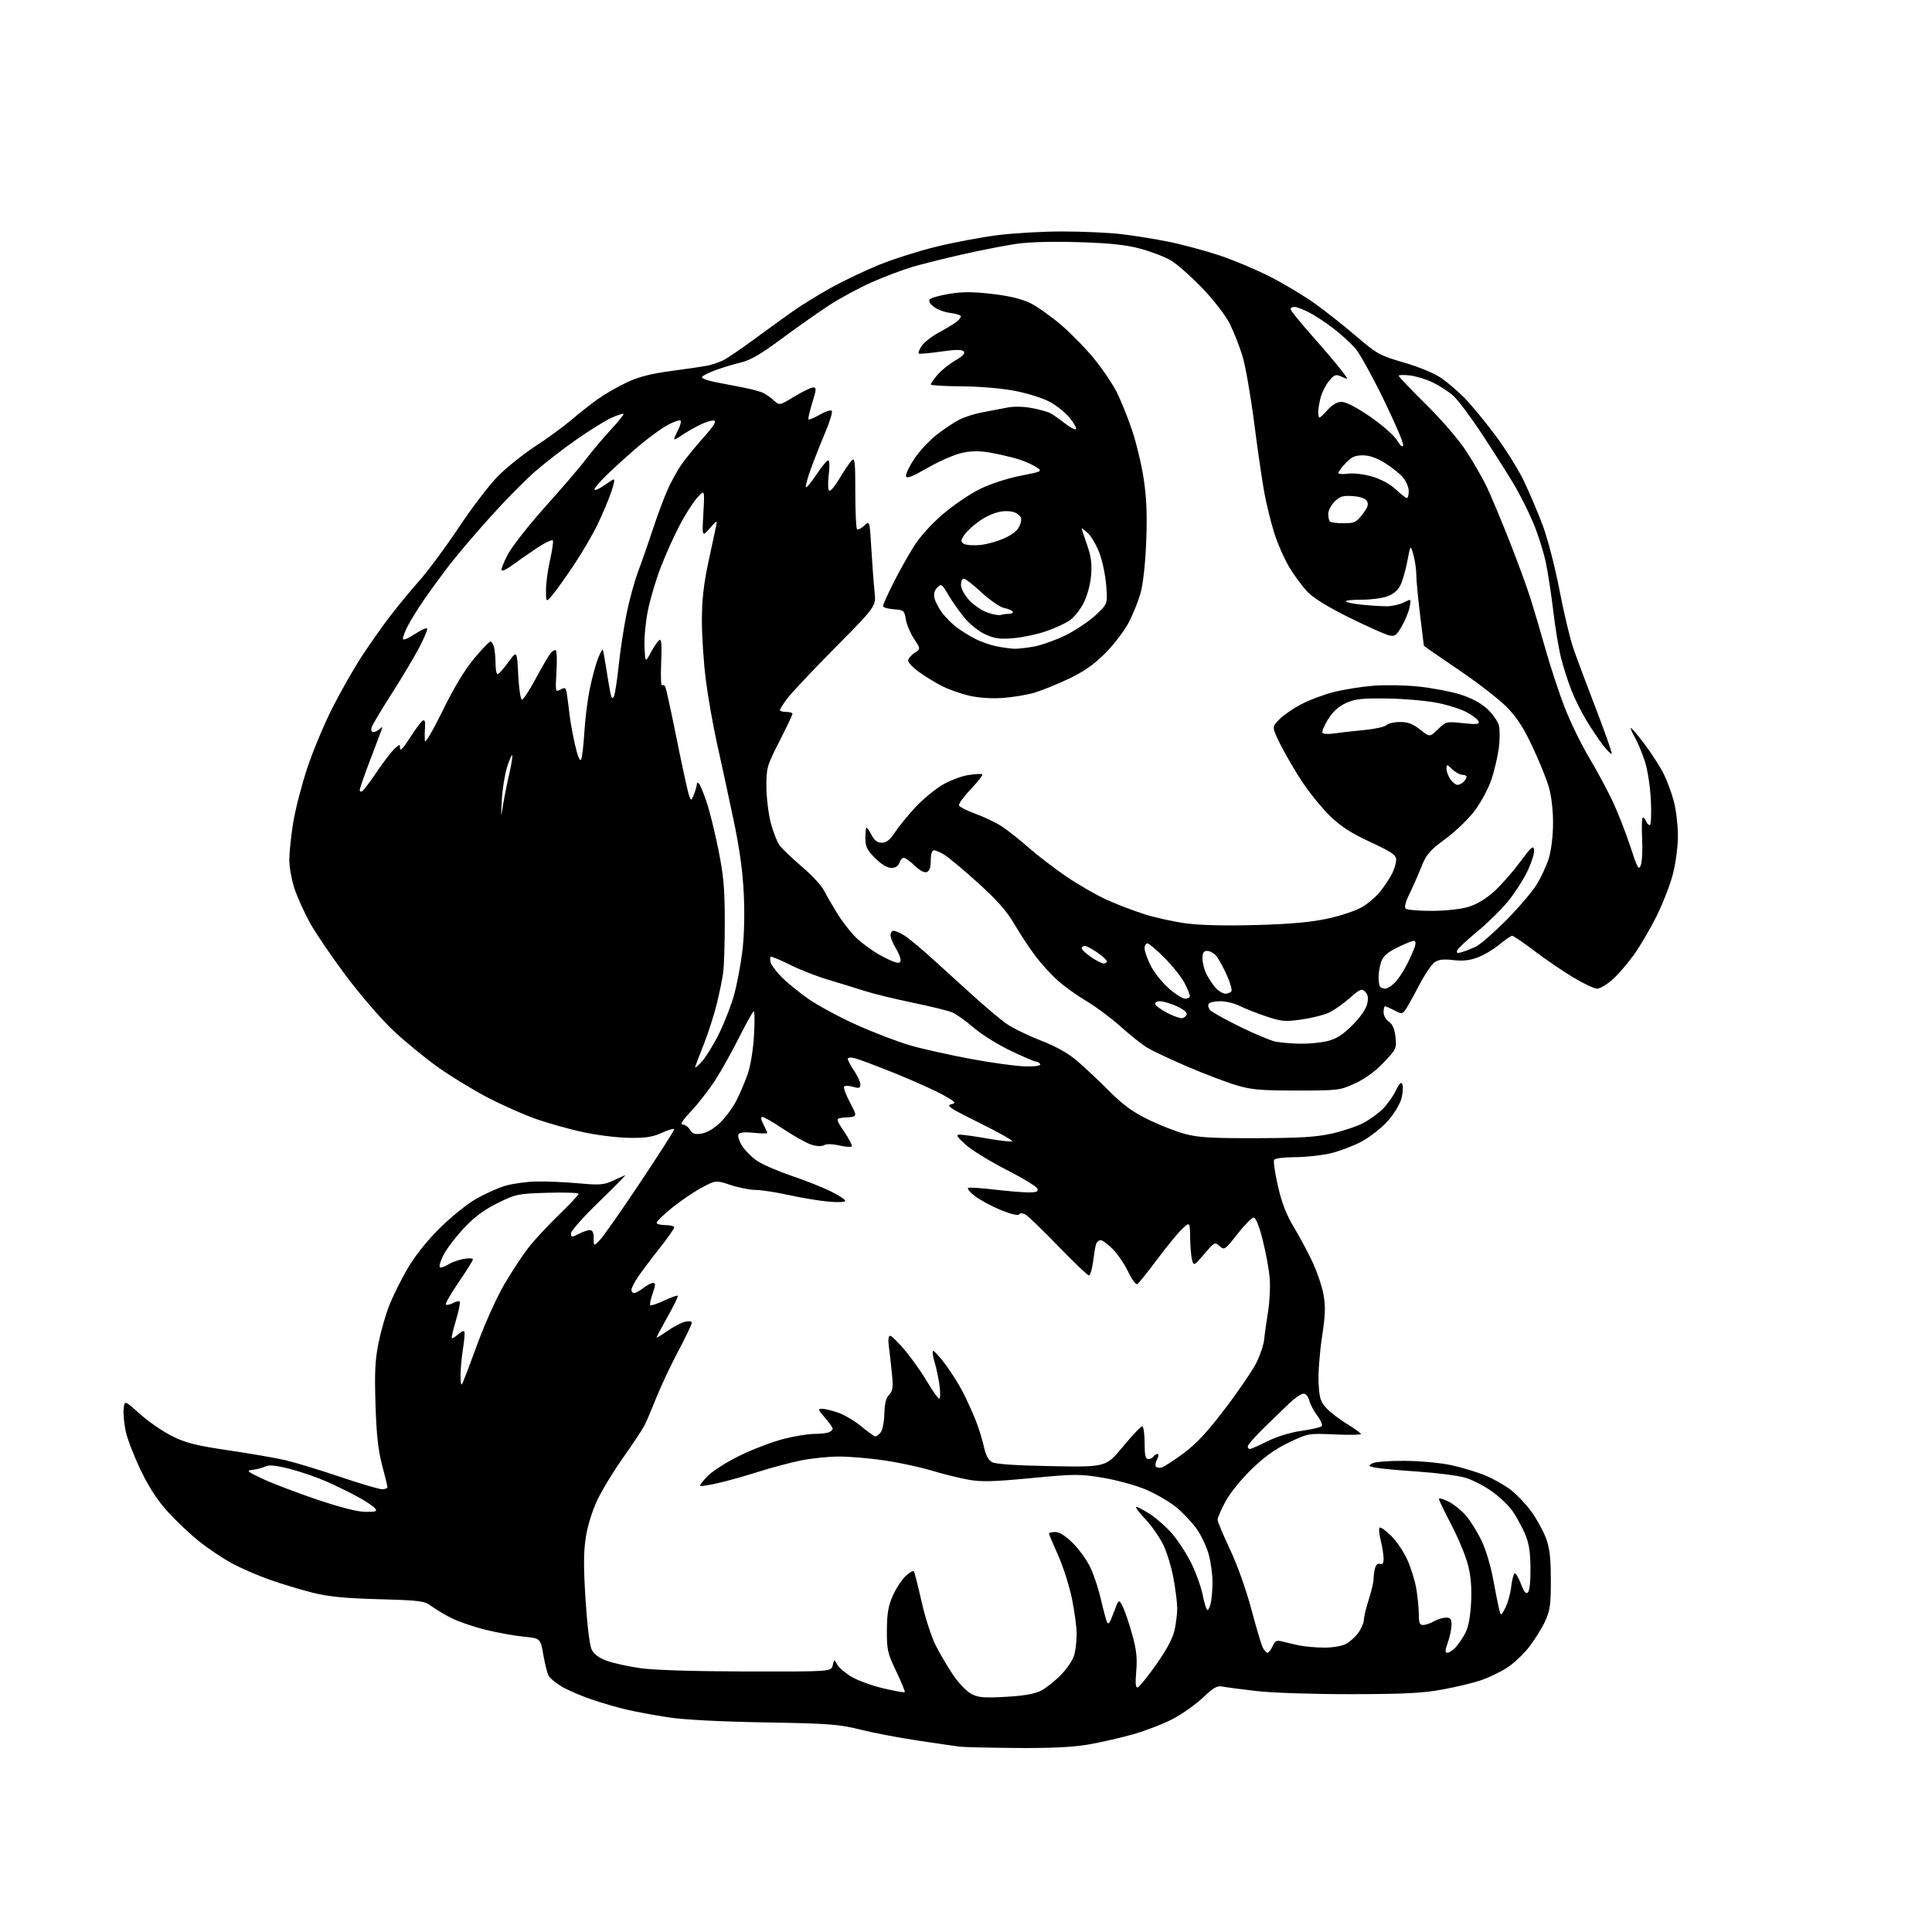 <?xml version="1.0" encoding="UTF-8" standalone="no"?>
<!-- Filename: 11790d9ec60cfad016203177244b0b9b0a6db037a98ce66304a6bf7cfc830528.svg -->
<!-- Created with https://svgstud.io -->
<svg
  version="1.1"
  xmlns="http://www.w3.org/2000/svg"
  xmlns:xlink="http://www.w3.org/1999/xlink"
  xmlns:svg="http://www.w3.org/2000/svg"
  xmlns:rdf="http://www.w3.org/1999/02/22-rdf-syntax-ns#"
  xmlns:cc="http://creativecommons.org/ns#"
  xmlns:dc="http://purl.org/dc/elements/1.1/"
  viewBox="0 0 768 768"
  width="768"
  height="768"
  role="img"
  aria-labelledby="titleID descID"
>
  <title id="titleID">A smiling puppy</title>
  <desc id="descID">AI-generated SVG illustration: A smiling puppy, created on https://svgstud.io</desc>

  <rect width="100%" height="100%" fill="white" />


  <path stroke="none" fill="black" fill-rule="evenodd" d="M404.12,694.85C393.33,694.77 383.15,694.53 381.50,694.32C379.85,694.12 372.43,693.04 365.02,691.93C357.61,690.83 347.26,688.85 342.02,687.55C333.45,685.41 329.65,685.12 304.00,684.68C285.77,684.36 271.90,683.63 265.50,682.64C260.00,681.80 252.57,680.42 249.00,679.58C245.43,678.75 239.17,676.93 235.11,675.54C231.04,674.16 225.76,671.88 223.37,670.48C220.99,669.08 218.61,667.13 218.08,666.15C217.55,665.16 216.61,661.41 215.98,657.81C214.84,651.26 214.84,651.26 208.17,650.60C204.50,650.24 197.68,649.01 193.00,647.85C188.32,646.70 182.25,644.63 179.50,643.24C176.75,641.85 173.15,639.70 171.50,638.47C168.72,636.38 167.19,636.18 150.50,635.71C136.81,635.32 130.50,634.69 124.14,633.09C119.53,631.93 111.88,629.61 107.14,627.93C102.39,626.26 95.58,623.29 92.00,621.33C88.42,619.37 82.70,615.54 79.29,612.83C75.87,610.11 70.31,604.87 66.93,601.19C62.64,596.51 59.35,591.49 55.97,584.50C53.32,579.00 50.62,572.02 49.98,569.00C49.34,565.98 48.97,561.95 49.16,560.05C49.50,556.60 49.50,556.60 55.69,562.13C59.09,565.18 64.88,569.14 68.55,570.95C74.01,573.64 78.09,574.66 90.87,576.54C99.48,577.81 109.65,579.57 113.48,580.46C117.30,581.35 127.04,584.31 135.11,587.04C143.18,589.77 150.73,592.00 151.89,592.00C153.05,592.00 154.00,591.62 154.00,591.16C154.00,590.70 153.05,586.76 151.89,582.41C150.34,576.58 149.65,570.28 149.27,558.42C148.86,545.67 149.10,540.60 150.45,533.92C151.38,529.29 153.30,522.58 154.70,519.00C156.11,515.42 159.34,508.90 161.88,504.50C164.77,499.50 169.49,493.51 174.50,488.50C178.90,484.10 185.43,478.80 189.00,476.72C192.58,474.64 197.91,472.23 200.86,471.36C203.82,470.50 209.44,469.73 213.36,469.66C217.29,469.59 224.78,469.91 230.00,470.39C238.25,471.14 240.03,471.01 243.50,469.43C245.70,468.43 247.95,467.41 248.50,467.17C249.05,466.94 244.43,471.64 238.23,477.62C232.03,483.60 226.97,489.30 226.98,490.28C227.00,491.92 227.22,491.94 229.95,490.53C231.57,489.69 233.60,489.00 234.45,489.00C235.53,489.00 236.00,489.98 236.00,492.23C236.00,495.45 236.00,495.45 238.43,492.98C239.77,491.61 246.97,481.34 254.43,470.15C261.89,458.96 268.00,449.41 268.00,448.94C268.00,448.46 265.86,449.05 263.25,450.25C259.47,451.98 256.77,452.40 250.00,452.31C245.32,452.25 237.03,451.21 231.56,450.00C226.09,448.80 217.76,446.46 213.06,444.81C208.35,443.16 199.78,439.36 194.00,436.37C188.22,433.37 179.26,427.90 174.07,424.21C168.88,420.52 160.83,413.90 156.17,409.50C151.51,405.10 143.07,395.31 137.42,387.75C131.76,380.19 125.34,370.74 123.15,366.75C120.96,362.76 118.23,356.70 117.08,353.28C115.94,349.86 115.00,344.69 115.00,341.78C115.01,338.88 115.70,332.23 116.55,327.00C117.40,321.77 119.92,311.99 122.16,305.27C124.39,298.54 128.90,287.77 132.17,281.33C135.44,274.90 140.61,265.80 143.67,261.11C146.72,256.42 151.82,249.19 154.99,245.04C158.17,240.89 163.56,234.35 166.98,230.50C170.39,226.65 177.37,217.20 182.49,209.50C187.60,201.80 194.57,192.69 197.97,189.26C201.38,185.82 208.07,180.47 212.83,177.37C217.60,174.26 223.97,169.61 227.00,167.02C230.03,164.44 234.79,160.69 237.59,158.69C240.38,156.69 245.61,153.67 249.20,151.99C253.91,149.79 258.76,148.54 266.62,147.50C272.60,146.71 279.07,145.76 281.00,145.39C282.93,145.02 285.85,144.04 287.50,143.21C289.15,142.38 294.55,138.73 299.50,135.08C304.45,131.44 311.43,126.39 315.00,123.86C318.57,121.33 325.55,117.03 330.50,114.29C335.45,111.56 344.00,107.49 349.50,105.25C355.00,103.02 365.12,99.80 372.00,98.11C378.88,96.41 389.81,94.35 396.30,93.51C402.79,92.68 414.49,92.00 422.30,92.01C430.11,92.01 440.55,92.48 445.50,93.04C450.45,93.61 459.00,94.98 464.50,96.09C470.00,97.20 479.15,99.66 484.84,101.56C490.53,103.45 499.68,107.32 505.18,110.14C510.67,112.96 518.60,117.73 522.79,120.74C526.98,123.74 534.34,129.57 539.15,133.69C547.42,140.75 548.47,141.33 558.06,144.11C564.01,145.84 570.15,148.38 572.86,150.24C575.41,151.99 579.61,155.57 582.18,158.21C584.76,160.84 590.17,167.39 594.21,172.75C598.25,178.11 603.40,186.32 605.67,191.00C607.93,195.68 611.37,203.78 613.31,209.00C615.26,214.23 618.22,225.72 619.92,234.58C621.62,243.43 624.08,253.78 625.38,257.58C626.69,261.39 630.77,272.31 634.45,281.85C638.12,291.40 640.93,299.40 640.69,299.65C640.44,299.89 638.91,298.38 637.29,296.30C635.67,294.21 632.70,289.80 630.69,286.50C628.68,283.20 625.95,277.72 624.62,274.31C623.29,270.91 621.44,265.10 620.51,261.40C619.58,257.70 618.21,249.44 617.47,243.06C616.72,236.68 615.39,227.96 614.51,223.70C613.63,219.43 611.37,212.29 609.49,207.84C607.62,203.39 604.18,196.55 601.86,192.63C599.53,188.71 593.89,179.81 589.32,172.86C584.75,165.90 579.50,158.89 577.65,157.27C575.81,155.65 572.17,153.29 569.56,152.03C566.95,150.77 562.83,149.51 560.41,149.24C557.98,148.96 556.00,149.03 556.00,149.38C556.00,149.74 560.89,154.86 566.87,160.76C573.21,167.02 579.90,174.81 582.91,179.44C585.75,183.80 589.41,190.16 591.03,193.57C592.66,196.98 596.63,206.46 599.86,214.64C603.09,222.81 606.87,233.10 608.27,237.50C609.67,241.90 612.42,251.19 614.38,258.13C616.34,265.08 619.76,275.45 621.97,281.17C624.18,286.89 628.52,295.83 631.63,301.04C634.73,306.24 638.97,314.10 641.04,318.50C643.11,322.90 646.27,330.97 648.06,336.44C650.92,345.20 651.42,346.10 652.24,343.94C652.76,342.60 652.99,337.79 652.77,333.25C652.54,328.71 652.68,325.00 653.07,325.00C653.46,325.00 654.05,325.68 654.36,326.50C654.68,327.33 655.34,328.00 655.83,328.00C656.32,328.00 656.51,323.65 656.25,318.25C655.97,312.51 654.97,306.03 653.81,302.50C652.73,299.20 650.97,294.98 649.89,293.12C648.80,291.27 648.08,289.59 648.28,289.39C648.47,289.19 650.92,292.06 653.71,295.77C656.50,299.47 659.92,304.78 661.32,307.57C662.71,310.36 664.56,315.38 665.43,318.72C666.29,322.06 667.00,328.14 667.00,332.23C667.00,336.35 666.13,343.10 665.04,347.33C663.97,351.54 661.05,359.08 658.56,364.09C656.08,369.09 652.05,375.98 649.61,379.39C647.18,382.81 643.34,387.27 641.09,389.30C638.84,391.34 636.04,393.00 634.87,393.00C633.71,393.00 629.32,390.92 625.13,388.38C620.93,385.84 614.02,381.11 609.78,377.88C605.53,374.65 601.63,372.00 601.12,372.00C600.61,372.00 598.35,373.54 596.10,375.41C593.86,377.29 589.99,379.60 587.50,380.55C584.24,381.80 581.53,382.10 577.70,381.65C573.78,381.19 571.84,381.42 570.23,382.55C569.04,383.38 566.23,387.59 563.99,391.90C561.75,396.21 559.34,400.52 558.64,401.48C557.44,403.12 557.14,403.13 554.23,401.62C552.51,400.73 550.85,400.00 550.55,400.00C550.25,400.00 550.00,401.07 550.00,402.38C550.00,403.69 550.94,405.38 552.10,406.15C553.55,407.11 554.35,408.97 554.72,412.20C555.23,416.71 555.08,417.04 550.09,422.31C546.77,425.82 542.74,428.77 538.72,430.63C532.64,433.43 532.11,433.50 515.50,433.50C500.96,433.50 497.45,433.19 491.29,431.34C487.32,430.15 478.54,426.80 471.79,423.90C465.03,421.00 457.86,417.61 455.87,416.37C453.87,415.14 449.14,411.36 445.37,407.99C441.59,404.61 435.57,400.13 432.00,398.03C428.43,395.92 423.35,392.31 420.73,390.00C418.10,387.68 414.03,383.25 411.68,380.15C409.33,377.04 405.53,371.29 403.23,367.37C400.15,362.11 396.36,357.81 388.78,350.97C383.12,345.87 377.15,340.87 375.50,339.85C373.85,338.84 371.94,338.01 371.25,338.00C370.46,338.00 370.00,339.47 370.00,342.03C370.00,344.77 369.50,346.26 368.43,346.66C367.46,347.04 365.64,346.07 363.64,344.13C361.86,342.41 359.89,341.00 359.27,341.00C358.65,341.00 357.85,341.90 357.50,343.00C357.08,344.31 355.99,345.00 354.31,345.00C352.69,345.00 350.36,343.60 347.88,341.12C344.63,337.86 344.00,336.57 344.00,333.12C344.00,330.85 344.21,329.00 344.47,329.00C344.74,329.00 345.65,330.35 346.50,332.00C347.59,334.11 348.79,335.00 350.54,335.00C352.34,335.00 353.77,333.87 355.76,330.87C357.27,328.59 360.83,324.20 363.67,321.12C366.52,318.03 371.29,314.02 374.28,312.21C377.28,310.40 382.03,308.56 384.85,308.11C387.66,307.67 390.20,307.53 390.48,307.81C390.76,308.09 388.71,310.73 385.92,313.68C383.13,316.63 381.01,319.54 381.22,320.15C381.42,320.76 384.39,322.27 387.82,323.51C391.24,324.75 395.95,327.01 398.27,328.53C400.60,330.06 405.43,333.88 409.00,337.02C412.57,340.16 419.32,345.33 423.98,348.50C428.64,351.67 435.77,355.77 439.82,357.62C443.88,359.46 450.70,362.08 454.98,363.43C459.27,364.79 466.75,366.42 471.61,367.07C477.22,367.82 487.42,368.05 499.48,367.71C513.08,367.32 521.15,366.59 527.79,365.15C532.91,364.04 539.05,361.99 541.45,360.58C543.85,359.18 547.14,356.33 548.77,354.26C550.40,352.19 552.46,349.06 553.36,347.30C554.26,345.54 555.00,343.06 555.00,341.80C555.00,339.86 553.39,338.75 544.70,334.71C536.91,331.09 532.98,328.53 528.55,324.21C525.33,321.07 520.34,314.90 517.46,310.50C514.57,306.10 510.72,299.47 508.90,295.77C505.59,289.04 505.59,289.04 508.40,286.10C509.95,284.48 513.84,281.76 517.05,280.06C520.25,278.35 526.16,276.12 530.19,275.10C534.21,274.08 541.33,272.95 546.00,272.58C550.67,272.21 558.80,272.37 564.06,272.93C569.31,273.49 576.65,274.88 580.37,276.03C584.73,277.38 588.52,279.38 591.07,281.68C593.23,283.64 595.37,286.63 595.81,288.33C596.25,290.04 596.24,294.15 595.79,297.47C595.34,300.78 594.05,306.31 592.91,309.75C591.77,313.19 588.86,318.69 586.43,321.98C583.96,325.35 578.81,330.34 574.66,333.41C568.23,338.17 566.99,339.61 564.98,344.68C563.71,347.88 561.58,352.69 560.26,355.37C558.76,358.40 558.20,360.60 558.78,361.18C559.30,361.70 563.94,362.10 569.11,362.09C574.56,362.07 580.66,361.41 583.65,360.52C586.94,359.54 590.63,357.34 593.83,354.47C596.59,351.99 601.24,346.72 604.17,342.76C608.66,336.69 609.55,335.92 609.82,337.82C610.00,339.06 608.82,342.88 607.19,346.29C605.56,349.71 602.04,355.17 599.36,358.43C596.69,361.69 591.16,367.10 587.08,370.45C582.99,373.80 579.45,377.14 579.21,377.88C578.88,378.86 579.39,379.02 581.13,378.49C582.43,378.10 584.89,377.14 586.59,376.35C588.29,375.57 593.64,370.94 598.50,366.06C603.35,361.18 608.84,354.79 610.70,351.85C612.55,348.91 614.82,344.02 615.72,341.00C616.68,337.78 617.36,331.98 617.36,327.00C617.36,321.87 616.68,316.20 615.64,312.70C614.69,309.51 611.76,302.31 609.12,296.70C605.56,289.12 602.92,285.07 598.83,280.94C595.81,277.89 587.19,271.23 579.67,266.15C572.15,261.07 566.00,256.80 566.00,256.67C566.00,256.53 565.33,251.04 564.51,244.46C563.69,237.88 563.01,230.70 563.00,228.50C562.99,226.30 562.47,222.70 561.84,220.50C560.69,216.50 560.69,216.50 559.43,223.14C558.74,226.79 557.46,231.14 556.60,232.80C555.59,234.77 553.71,236.29 551.27,237.13C549.20,237.84 544.69,238.41 541.25,238.39C537.81,238.37 535.00,238.66 535.00,239.03C535.00,239.41 537.77,240.00 541.15,240.36C544.53,240.71 549.05,241.00 551.20,241.00C553.34,241.00 556.42,240.32 558.03,239.49C560.96,237.97 560.96,237.97 560.36,241.24C560.03,243.03 558.65,246.45 557.29,248.84C555.12,252.64 554.49,253.10 552.16,252.57C550.70,252.25 543.65,249.09 536.50,245.56C528.11,241.43 522.19,237.80 519.81,235.33C517.78,233.22 514.51,228.80 512.53,225.50C510.55,222.20 507.87,216.12 506.57,212.00C505.27,207.88 503.49,200.68 502.62,196.00C501.75,191.32 499.91,178.72 498.54,168.00C497.16,157.28 495.07,145.35 493.90,141.50C492.72,137.65 490.44,131.88 488.83,128.67C487.12,125.29 482.51,119.32 477.84,114.45C473.41,109.84 467.81,104.91 465.40,103.49C462.98,102.08 457.52,99.99 453.25,98.85C447.49,97.31 441.22,96.65 428.82,96.26C418.42,95.94 409.11,96.19 404.05,96.93C399.60,97.58 390.00,99.46 382.73,101.09C375.45,102.73 366.39,105.00 362.59,106.13C358.79,107.26 351.61,109.97 346.64,112.16C341.66,114.35 333.97,118.50 329.55,121.39C325.12,124.28 316.58,130.30 310.56,134.76C302.54,140.72 298.28,143.21 294.56,144.08C291.78,144.73 287.14,146.14 284.25,147.21C281.36,148.27 279.00,149.53 279.00,150.00C279.00,150.47 281.48,151.34 284.50,151.93C287.52,152.52 292.59,153.50 295.75,154.11C298.91,154.72 302.40,155.68 303.50,156.24C304.60,156.79 306.48,158.14 307.68,159.24C309.87,161.22 309.87,161.22 315.81,157.61C319.09,155.63 322.44,154.00 323.28,154.00C324.59,154.00 324.53,154.83 322.88,160.15C321.82,163.53 321.16,166.49 321.39,166.73C321.63,166.97 323.64,166.12 325.85,164.85C328.06,163.57 330.21,162.87 330.63,163.29C331.04,163.71 329.91,167.53 328.10,171.78C326.30,176.02 323.71,182.58 322.34,186.35C320.98,190.11 320.09,193.42 320.36,193.69C320.63,193.96 322.53,191.67 324.57,188.59C326.61,185.52 328.70,183.00 329.21,183.00C329.76,183.00 329.86,185.26 329.47,188.42C329.09,191.41 329.10,194.35 329.48,194.97C329.89,195.63 331.60,193.71 333.65,190.30C335.56,187.11 337.77,183.84 338.56,183.04C339.81,181.76 340.00,183.38 340.00,195.62C340.00,203.35 340.30,209.97 340.68,210.34C341.05,210.71 342.33,210.10 343.53,208.97C345.71,206.92 345.71,206.92 346.38,218.21C346.75,224.42 347.32,232.09 347.65,235.25C348.26,241.01 348.26,241.01 332.18,257.26C323.34,266.19 314.74,275.30 313.08,277.50C311.42,279.70 310.04,281.84 310.03,282.25C310.01,282.66 311.12,283.00 312.50,283.00C313.88,283.00 315.01,283.34 315.02,283.75C315.02,284.16 312.69,289.09 309.83,294.70C304.86,304.44 304.63,305.24 304.66,312.70C304.68,316.99 305.45,323.43 306.37,327.00C307.29,330.57 308.87,334.62 309.87,336.00C310.88,337.38 314.87,341.20 318.75,344.50C322.63,347.80 326.59,352.07 327.56,354.00C328.52,355.93 331.06,360.28 333.19,363.67C335.33,367.06 338.80,371.40 340.91,373.30C343.02,375.21 346.72,377.90 349.13,379.28C351.53,380.66 354.51,382.09 355.75,382.46C357.40,382.96 358.00,382.72 358.00,381.59C358.00,380.74 357.10,378.57 356.00,376.77C354.91,374.97 354.01,372.71 354.00,371.75C354.00,370.79 354.56,370.00 355.25,370.00C355.94,370.01 357.85,370.85 359.50,371.87C361.15,372.90 366.10,377.01 370.50,381.00C374.90,384.99 382.32,391.72 387.00,395.96C391.68,400.19 397.45,405.06 399.84,406.78C402.23,408.51 408.36,411.53 413.47,413.51C419.73,415.94 424.49,418.59 428.12,421.68C431.08,424.20 436.80,429.57 440.83,433.62C446.34,439.15 450.19,441.98 456.33,444.99C460.82,447.19 467.43,449.78 471.00,450.74C476.31,452.18 481.53,452.49 499.50,452.44C516.86,452.40 523.19,452.01 529.50,450.59C533.90,449.60 539.60,447.67 542.16,446.29C544.72,444.91 548.20,442.36 549.89,440.62C551.57,438.88 553.83,435.66 554.90,433.48C556.39,430.44 557.00,429.89 557.49,431.15C557.84,432.05 557.65,434.60 557.05,436.80C556.45,439.05 554.02,442.98 551.55,445.73C549.12,448.44 544.47,452.07 541.22,453.80C537.97,455.53 532.43,457.63 528.91,458.46C525.38,459.29 519.04,459.98 514.81,459.99C510.58,459.99 506.83,460.46 506.48,461.03C506.13,461.59 506.81,466.28 507.99,471.45C509.50,478.07 511.32,482.82 514.17,487.55C516.40,491.23 519.74,497.46 521.60,501.38C523.46,505.29 525.48,511.19 526.08,514.49C526.98,519.32 526.86,522.64 525.48,531.76C524.54,537.96 523.95,546.17 524.17,549.99C524.51,556.00 524.95,557.34 527.45,559.95C529.04,561.60 532.73,564.41 535.67,566.19C538.60,567.97 541.00,569.70 541.00,570.05C541.00,570.39 536.29,570.46 530.54,570.21C520.16,569.74 520.02,569.77 512.43,573.37C506.97,575.97 502.69,579.03 497.49,584.07C493.29,588.15 488.89,593.61 487.10,596.96C485.40,600.16 484.00,603.37 484.00,604.10C484.00,604.83 486.23,610.16 488.97,615.96C491.88,622.15 495.39,632.00 497.46,639.81C499.40,647.13 501.46,653.99 502.03,655.06C502.60,656.13 503.43,657.00 503.87,657.00C504.32,657.00 505.21,655.83 505.86,654.40C506.87,652.19 507.46,651.91 509.78,652.53C511.27,652.93 514.30,653.63 516.50,654.09C518.70,654.54 523.11,654.93 526.30,654.96C529.56,654.98 533.36,654.35 534.97,653.52C536.55,652.70 538.81,650.68 539.98,649.02C541.16,647.37 542.15,645.00 542.19,643.76C542.22,642.52 543.10,638.91 544.13,635.75C545.16,632.58 546.01,628.98 546.01,627.75C546.02,626.51 546.29,624.52 546.61,623.32C546.97,621.98 547.74,621.35 548.60,621.68C549.58,622.05 550.00,621.42 550.00,619.55C550.00,618.08 549.49,614.87 548.87,612.40C548.25,609.94 548.03,607.63 548.39,607.28C548.75,606.92 550.79,608.34 552.94,610.44C555.08,612.53 558.02,616.89 559.47,620.11C560.92,623.34 562.53,628.57 563.04,631.74C563.56,634.91 563.99,639.41 563.99,641.75C564.00,645.14 564.35,645.99 565.75,645.96C566.71,645.95 568.62,645.29 570.00,644.50C571.38,643.71 573.51,643.05 574.75,643.04C576.57,643.01 577.00,643.55 577.00,645.87C577.00,647.46 576.34,650.61 575.54,652.87C574.39,656.14 574.36,657.00 575.37,657.00C576.07,657.00 577.58,655.99 578.71,654.75C579.84,653.51 581.58,650.92 582.57,649.00C583.73,646.73 584.51,642.51 584.78,637.00C585.08,631.09 584.69,626.52 583.53,622.00C582.60,618.42 579.63,611.27 576.92,606.11C574.22,600.94 572.00,596.32 572.00,595.84C572.00,595.35 573.76,595.86 575.90,596.95C578.05,598.05 581.22,600.64 582.95,602.72C584.68,604.80 587.40,609.21 588.99,612.52C590.58,615.83 592.61,622.58 593.51,627.52C594.41,632.46 595.47,637.85 595.88,639.50C596.63,642.50 596.63,642.50 598.37,639.20C599.32,637.38 600.37,633.65 600.70,630.92C601.02,628.18 601.63,625.73 602.06,625.46C602.48,625.20 603.61,627.04 604.57,629.54C605.83,632.85 606.61,633.79 607.40,632.99C608.05,632.34 608.46,628.31 608.39,623.16C608.31,616.53 607.75,613.23 606.09,609.46C604.89,606.73 602.72,602.77 601.26,600.67C599.80,598.56 596.14,595.06 593.12,592.90C590.10,590.74 585.35,588.28 582.56,587.44C579.78,586.60 571.20,585.49 563.50,584.97C555.80,584.45 548.19,583.74 546.58,583.39C543.90,582.82 543.82,582.68 545.58,581.69C546.66,581.09 552.32,580.66 558.50,580.71C564.55,580.76 572.82,581.53 576.88,582.42C580.95,583.30 586.91,585.10 590.14,586.40C593.36,587.70 597.98,590.28 600.41,592.13C602.83,593.99 606.54,597.87 608.66,600.77C610.77,603.67 613.39,608.39 614.48,611.27C616.02,615.35 616.46,619.02 616.48,628.00C616.50,637.89 616.18,640.19 614.22,644.45C612.96,647.17 610.11,651.76 607.89,654.65C605.66,657.53 601.70,661.27 599.09,662.94C596.48,664.62 591.83,666.85 588.77,667.91C585.71,668.96 578.77,670.63 573.35,671.62C565.50,673.06 558.12,673.43 537.00,673.46C521.87,673.47 505.78,672.94 499.50,672.22C493.45,671.52 487.34,670.72 485.92,670.43C483.83,670.01 482.34,670.86 478.19,674.82C475.35,677.52 469.99,681.33 466.27,683.28C462.55,685.23 455.45,687.98 450.50,689.39C445.55,690.80 437.50,692.64 432.62,693.47C426.44,694.54 417.78,694.95 404.12,694.85zM399.87,674.51C407.12,674.10 411.32,673.36 413.87,672.04C415.86,671.01 419.42,668.19 421.76,665.78C424.11,663.37 426.47,659.85 427.01,657.96C427.56,656.06 427.99,652.26 427.99,649.51C427.98,646.75 427.12,640.38 426.08,635.34C425.04,630.30 422.57,622.59 420.60,618.21C418.62,613.83 417.00,609.97 417.00,609.62C417.00,609.28 418.14,609.00 419.53,609.00C421.19,609.00 423.60,610.55 426.61,613.55C429.11,616.06 432.25,620.49 433.58,623.39C434.91,626.30 436.72,631.79 437.59,635.59C438.46,639.39 439.52,643.39 439.93,644.48C440.55,646.11 441.05,645.49 442.71,641.03C444.74,635.60 444.74,635.60 446.26,638.55C447.09,640.17 448.78,645.10 450.01,649.50C451.75,655.73 452.12,659.01 451.68,664.32C451.25,669.37 451.42,671.03 452.30,670.74C452.96,670.52 456.28,666.40 459.69,661.57C463.88,655.63 466.22,651.20 466.94,647.85C467.52,645.13 467.98,641.24 467.97,639.20C467.95,637.17 467.31,632.03 466.55,627.79C465.80,623.54 464.05,617.59 462.66,614.57C461.27,611.54 458.02,606.80 455.43,604.03C452.84,601.26 451.15,599.00 451.67,599.00C452.18,599.00 454.62,600.27 457.07,601.83C459.52,603.38 463.44,606.82 465.77,609.47C468.10,612.12 471.56,617.40 473.46,621.20C475.37,625.00 477.45,630.79 478.09,634.06C478.73,637.33 479.60,640.00 480.01,640.00C480.41,640.00 481.03,638.59 481.38,636.88C481.72,635.16 481.99,631.44 481.99,628.62C481.98,625.81 481.32,621.04 480.52,618.04C479.72,615.04 477.59,610.47 475.79,607.89C473.98,605.32 470.30,601.40 467.62,599.19C464.94,596.98 459.44,593.78 455.41,592.09C451.38,590.40 443.68,588.29 438.29,587.41C429.17,585.90 427.23,585.92 409.90,587.57C394.79,589.01 390.11,589.13 384.90,588.19C381.38,587.56 374.81,585.93 370.31,584.57C365.80,583.21 357.42,581.40 351.68,580.55C345.94,579.70 337.79,579.00 333.58,579.00C329.36,579.00 322.45,579.71 318.21,580.59C313.97,581.46 306.45,583.47 301.50,585.05C296.55,586.63 289.41,588.64 285.63,589.51C281.86,590.38 278.56,590.90 278.32,590.65C278.07,590.40 279.48,588.59 281.45,586.61C283.43,584.64 289.20,581.00 294.27,578.53C299.35,576.07 307.06,573.14 311.41,572.02C315.76,570.91 321.24,570.00 323.58,570.00C325.92,570.00 328.55,569.73 329.42,569.39C330.29,569.06 331.00,568.40 331.00,567.93C331.00,567.46 329.60,565.48 327.90,563.53C325.19,560.45 325.04,560.00 326.72,560.00C327.78,560.00 330.66,560.69 333.12,561.53C335.58,562.36 339.76,564.84 342.41,567.03C345.05,569.21 347.56,571.00 347.99,571.00C348.41,571.00 349.35,570.28 350.08,569.41C350.81,568.53 351.47,565.19 351.55,561.98C351.66,557.92 352.23,555.63 353.45,554.41C354.91,552.95 355.09,551.57 354.56,546.08C354.20,542.46 353.66,537.59 353.34,535.25C352.98,532.53 353.16,531.00 353.85,531.00C354.44,531.00 357.18,533.71 359.93,537.01C362.68,540.32 366.64,545.94 368.72,549.50C370.80,553.05 372.88,555.97 373.34,555.98C373.81,555.99 373.86,553.64 373.47,550.75C373.07,547.86 372.17,543.59 371.47,541.25C370.77,538.91 370.55,537.00 370.98,537.00C371.41,537.00 373.60,539.44 375.86,542.43C378.11,545.42 381.29,550.48 382.91,553.68C384.53,556.88 386.80,561.93 387.97,564.89C389.13,567.85 390.55,572.47 391.13,575.15C391.82,578.40 392.89,580.42 394.34,581.22C395.76,582.02 403.83,582.56 418.07,582.82C439.64,583.21 439.64,583.21 446.35,575.11C450.04,570.65 453.49,567.00 454.03,567.00C454.56,567.00 455.00,569.92 455.00,573.50C455.00,578.49 455.33,580.00 456.44,580.00C457.23,580.00 458.16,579.55 458.50,579.00C458.84,578.45 459.56,578.00 460.09,578.00C460.69,578.00 460.65,578.78 459.99,580.02C459.39,581.13 459.15,582.44 459.45,582.93C459.76,583.41 460.79,583.61 461.75,583.35C462.71,583.10 466.65,580.55 470.50,577.69C475.71,573.81 480.02,569.15 487.35,559.49C492.77,552.35 498.33,544.11 499.71,541.18C501.08,538.25 502.35,534.33 502.53,532.46C502.70,530.60 503.39,525.67 504.06,521.51C504.73,517.35 505.02,511.14 504.70,507.72C504.38,504.30 503.12,497.56 501.90,492.75C500.51,487.28 499.18,484.00 498.36,484.00C497.63,484.00 494.72,486.94 491.89,490.54C486.92,496.87 486.69,497.03 484.82,495.34C482.96,493.65 482.74,493.76 478.72,498.47C474.68,503.19 474.53,503.27 473.88,500.92C473.50,499.59 473.15,495.60 473.10,492.06C473.00,485.63 473.00,485.63 469.89,488.56C468.19,490.18 463.72,495.61 459.98,500.64C456.23,505.67 452.70,510.07 452.13,510.42C451.54,510.78 449.98,508.73 448.54,505.68C447.14,502.73 444.40,498.66 442.45,496.65C440.50,494.64 438.28,493.00 437.52,493.00C436.76,493.00 435.91,493.79 435.64,494.75C435.37,495.71 434.84,498.86 434.48,501.75C434.11,504.64 433.38,507.00 432.86,507.00C432.34,507.00 426.87,501.78 420.71,495.41C414.54,489.03 408.66,483.36 407.62,482.80C406.43,482.16 405.52,482.14 405.12,482.76C404.75,483.33 401.82,482.63 397.92,481.05C394.31,479.57 389.64,477.07 387.55,475.47C385.47,473.88 384.29,472.40 384.94,472.19C385.59,471.97 390.33,472.29 395.48,472.90C400.63,473.50 406.66,474.00 408.89,474.00C412.10,474.00 412.82,473.69 412.35,472.48C412.03,471.64 406.46,468.25 399.98,464.95C393.49,461.64 386.23,457.17 383.84,455.01C380.33,451.83 379.88,451.07 381.50,451.04C382.60,451.02 387.48,451.70 392.35,452.55C397.21,453.41 401.71,453.93 402.34,453.72C402.98,453.51 397.21,450.24 389.52,446.46C377.95,440.76 375.97,439.48 378.01,439.00C380.28,438.46 380.03,438.17 374.99,435.31C371.97,433.60 363.43,429.75 356.00,426.75C348.57,423.76 341.26,421.00 339.75,420.63C338.17,420.25 337.00,420.38 337.00,420.94C337.00,421.47 338.12,423.57 339.50,425.60C340.88,427.62 342.00,430.08 342.00,431.07C342.00,432.58 341.54,432.73 339.01,432.00C337.37,431.53 335.80,431.52 335.52,431.98C335.23,432.43 336.32,435.30 337.92,438.35C340.84,443.90 340.84,443.90 336.40,444.20C331.97,444.50 331.97,444.50 335.57,449.83C337.55,452.77 338.90,455.43 338.58,455.75C338.26,456.07 336.01,455.88 333.59,455.33C330.91,454.71 328.55,454.67 327.56,455.23C326.54,455.79 324.61,455.70 322.41,454.97C320.46,454.33 315.58,451.60 311.54,448.90C307.51,446.21 303.71,444.00 303.08,444.00C302.33,444.00 302.46,444.98 303.47,446.95C304.31,448.57 305.00,450.12 305.00,450.38C305.00,450.64 302.59,450.61 299.64,450.30C296.13,449.94 294.03,450.15 293.57,450.89C293.18,451.52 293.79,453.54 294.93,455.38C296.06,457.22 298.71,459.91 300.80,461.36C302.89,462.81 309.08,465.52 314.55,467.37C320.02,469.22 327.09,472.01 330.25,473.58C333.41,475.14 336.00,476.84 336.00,477.35C336.00,477.90 333.22,478.03 329.25,477.66C325.54,477.31 318.45,476.13 313.50,475.04C308.55,473.94 302.66,473.03 300.41,473.02C298.15,473.01 293.66,472.13 290.43,471.06C284.55,469.12 284.55,469.12 278.96,472.10C275.89,473.74 270.59,477.33 267.19,480.09C263.78,482.84 261.00,485.52 261.00,486.05C261.00,486.57 262.57,487.00 264.50,487.00C266.43,487.00 268.00,487.42 268.00,487.93C268.00,488.45 265.39,492.16 262.20,496.18C259.01,500.21 255.18,505.29 253.70,507.48C252.21,509.67 251.00,512.03 251.00,512.73C251.00,513.43 251.49,514.00 252.09,514.00C252.69,514.00 254.33,513.10 255.73,512.00C257.13,510.90 258.86,510.00 259.59,510.00C260.66,510.00 260.63,510.79 259.44,514.16C258.64,516.44 258.21,518.54 258.49,518.83C258.77,519.11 261.25,518.29 264.00,517.00C266.75,515.71 269.19,514.85 269.42,515.09C269.66,515.32 267.86,519.04 265.42,523.36C262.99,527.67 261.00,531.41 261.00,531.66C261.00,531.92 262.91,530.77 265.25,529.11C267.59,527.46 270.74,525.81 272.25,525.44C273.93,525.04 275.00,525.19 275.00,525.84C275.00,526.42 272.55,531.53 269.56,537.19C266.57,542.86 262.69,551.10 260.94,555.50C259.19,559.90 257.09,564.85 256.26,566.50C255.43,568.15 251.63,573.89 247.82,579.27C244.01,584.64 239.34,592.29 237.46,596.27C235.42,600.58 233.56,606.58 232.86,611.13C231.97,616.85 231.95,623.02 232.76,635.83C233.39,645.74 234.40,654.05 235.17,655.67C236.07,657.54 238.02,659.00 241.17,660.17C243.74,661.12 249.81,662.46 254.67,663.14C260.15,663.91 276.18,664.40 296.95,664.44C330.40,664.50 330.40,664.50 331.01,662.00C331.62,659.50 331.62,659.50 332.83,661.72C333.49,662.94 336.09,665.14 338.61,666.62C341.12,668.09 346.81,670.14 351.23,671.17C355.66,672.20 359.46,672.88 359.66,672.67C359.87,672.46 358.34,668.74 356.27,664.40C352.80,657.13 352.50,655.82 352.55,648.00C352.59,641.42 353.12,638.34 354.88,634.37C356.12,631.54 358.41,628.02 359.96,626.54C361.51,625.05 363.02,624.22 363.30,624.68C363.59,625.15 364.97,630.60 366.37,636.80C367.76,643.00 370.30,650.81 372.00,654.16C373.71,657.52 376.85,662.83 378.98,665.97C381.11,669.11 384.35,672.45 386.18,673.39C388.94,674.81 391.25,675.00 399.87,674.51zM145.37,600.99C149.57,601.00 150.07,600.79 149.01,599.52C148.34,598.70 145.24,596.65 142.14,594.96C139.04,593.27 133.45,590.54 129.72,588.90C126.00,587.25 119.47,585.01 115.22,583.92C109.67,582.50 106.94,582.22 105.50,582.94C104.40,583.48 102.15,584.08 100.50,584.27C97.75,584.58 98.07,584.88 104.50,587.90C108.35,589.71 118.03,593.40 126.00,596.09C135.42,599.26 142.21,600.98 145.37,600.99zM496.84,576.00C497.30,576.00 500.46,574.61 503.85,572.92C507.55,571.07 512.92,569.42 517.26,568.80C521.24,568.22 524.89,567.40 525.37,566.96C525.84,566.53 525.09,564.67 523.69,562.83C522.30,561.00 520.85,558.26 520.47,556.75C520.08,555.17 519.10,554.00 518.17,554.00C517.29,554.00 514.78,555.69 512.60,557.75C510.43,559.81 505.80,564.29 502.32,567.70C498.85,571.11 496.00,574.37 496.00,574.95C496.00,575.53 496.38,576.00 496.84,576.00zM184.02,549.50C184.51,548.40 187.23,541.20 190.06,533.50C192.90,525.80 197.61,515.42 200.53,510.44C203.45,505.46 207.75,498.93 210.08,495.94C212.41,492.95 217.85,487.09 222.16,482.92C226.47,478.75 230.00,474.99 230.00,474.57C230.00,474.14 224.46,473.95 217.70,474.15C205.82,474.49 205.13,474.63 197.81,478.25C192.32,480.96 188.60,483.74 184.30,488.34C181.04,491.83 177.38,496.67 176.18,499.09C174.98,501.52 174.42,503.64 174.94,503.81C175.46,503.99 176.92,503.46 178.19,502.64C179.46,501.82 182.19,500.84 184.25,500.46C186.31,500.09 188.00,500.15 188.00,500.61C188.00,501.07 185.45,505.16 182.32,509.71C179.20,514.26 176.91,518.25 177.24,518.57C177.56,518.90 178.81,518.64 180.00,518.00C181.19,517.36 182.43,517.09 182.74,517.41C183.05,517.72 182.39,521.02 181.27,524.74C180.15,528.46 179.41,531.68 179.61,531.91C179.82,532.14 180.89,531.50 182.00,530.50C183.11,529.50 184.25,528.92 184.55,529.21C184.84,529.51 184.62,532.62 184.05,536.13C183.48,539.63 183.04,544.52 183.08,547.00C183.12,550.49 183.34,551.05 184.02,549.50zM278.92,450.61C281.03,450.28 283.85,448.62 286.26,446.28C288.41,444.20 291.32,440.26 292.72,437.52C294.12,434.78 296.14,430.06 297.20,427.02C298.33,423.82 299.38,417.41 299.72,411.75C300.03,406.39 300.00,402.00 299.65,402.00C299.30,402.00 296.71,406.61 293.88,412.25C291.06,417.89 286.76,425.59 284.32,429.37C281.88,433.15 277.59,438.66 274.80,441.62C271.42,445.20 270.26,447.00 271.35,447.00C272.25,447.00 273.55,447.93 274.24,449.07C275.25,450.73 276.18,451.04 278.92,450.61zM278.99,422.00C280.72,420.07 283.88,414.90 286.01,410.50C288.14,406.10 290.78,399.26 291.87,395.31C292.95,391.35 294.39,383.74 295.06,378.40C295.82,372.38 296.06,363.71 295.68,355.59C295.26,346.43 294.04,337.55 291.61,326.00C289.70,316.93 286.77,303.38 285.10,295.90C283.43,288.42 281.37,276.73 280.53,269.93C279.69,263.12 279.00,252.60 279.01,246.53C279.02,238.52 279.72,232.22 281.58,223.50C282.99,216.90 284.39,210.38 284.69,209.00C285.19,206.68 285.00,206.76 282.15,210.00C279.07,213.50 279.07,213.50 279.60,204.00C280.13,194.50 280.13,194.50 277.07,197.96C275.38,199.86 272.20,204.88 270.00,209.12C267.79,213.36 264.46,220.80 262.60,225.66C260.73,230.52 258.46,238.18 257.55,242.67C256.64,247.17 256.04,253.69 256.20,257.17C256.50,263.50 256.50,263.50 258.74,259.32C259.97,257.02 261.48,254.82 262.11,254.43C262.94,253.92 263.14,256.30 262.83,263.29C262.60,268.56 262.74,272.66 263.14,272.41C263.54,272.17 264.11,272.38 264.42,272.88C264.73,273.38 266.81,282.84 269.03,293.91C271.25,304.97 273.46,315.03 273.93,316.26C274.78,318.47 274.81,318.46 275.90,315.68C276.50,314.14 277.00,312.36 277.00,311.73C277.00,311.03 277.33,310.96 277.88,311.55C278.36,312.07 279.70,315.30 280.86,318.72C282.03,322.14 284.13,330.62 285.53,337.55C287.62,347.86 288.09,353.06 288.11,366.01C288.13,374.73 287.84,384.03 287.47,386.68C287.11,389.33 285.94,394.98 284.89,399.23C283.83,403.47 281.60,410.45 279.92,414.73C278.24,419.00 276.63,423.18 276.36,424.00C276.08,424.82 277.26,423.93 278.99,422.00zM407.81,423.91C411.78,423.97 413.89,423.63 413.50,423.00C413.16,422.45 412.40,422.00 411.81,422.00C411.22,422.00 406.63,420.03 401.62,417.63C396.60,415.22 390.02,411.10 387.00,408.48C383.98,405.85 380.15,403.13 378.50,402.44C376.85,401.75 369.76,400.01 362.75,398.57C355.74,397.12 347.19,395.04 343.75,393.93C340.31,392.83 333.77,390.81 329.21,389.45C324.65,388.10 317.74,385.39 313.86,383.43C309.97,381.47 306.58,380.09 306.31,380.36C306.04,380.63 306.09,381.72 306.43,382.78C306.77,383.84 308.72,386.40 310.77,388.48C312.82,390.55 317.53,394.38 321.23,397.00C324.94,399.61 333.59,404.29 340.46,407.38C347.33,410.48 357.01,414.17 361.96,415.60C366.91,417.02 377.83,419.45 386.23,421.00C394.63,422.56 404.34,423.87 407.81,423.91zM516.81,414.89C520.28,414.95 525.22,414.47 527.80,413.82C531.25,412.95 533.85,411.28 537.63,407.50C540.77,404.36 543.04,401.09 543.48,399.07C544.01,396.69 543.78,395.35 542.67,394.24C541.29,392.86 540.67,393.12 536.54,396.75C534.02,398.98 530.31,401.57 528.32,402.52C526.32,403.47 521.39,404.71 517.38,405.27C510.81,406.19 509.39,406.07 503.29,404.02C499.55,402.77 494.83,400.90 492.79,399.87C490.75,398.84 487.29,398.00 485.10,398.00C482.91,398.00 480.83,398.47 480.47,399.04C480.12,399.62 480.35,400.71 480.98,401.48C481.62,402.24 486.94,405.22 492.82,408.10C498.69,410.98 505.07,413.65 507.00,414.05C508.93,414.45 513.34,414.82 516.81,414.89zM469.92,404.74C470.70,404.61 471.52,403.93 471.75,403.24C472.00,402.51 470.33,401.15 467.84,400.01C465.45,398.93 462.45,398.03 461.17,398.02C459.78,398.01 459.00,398.49 459.24,399.21C459.46,399.87 461.63,401.44 464.07,402.69C466.51,403.94 469.14,404.86 469.92,404.74zM471.14,397.00C472.16,397.00 473.00,396.53 473.00,395.96C473.00,395.39 472.06,393.08 470.91,390.83C469.76,388.58 466.22,384.10 463.03,380.87C459.84,377.64 456.73,375.00 456.12,375.00C455.50,375.00 455.00,375.91 455.00,377.03C455.00,378.15 456.10,381.24 457.45,383.91C458.80,386.57 462.01,390.60 464.59,392.87C467.17,395.14 470.12,397.00 471.14,397.00zM487.12,395.00C488.09,395.00 489.16,394.54 489.51,393.99C489.85,393.43 488.96,390.40 487.52,387.26C486.08,384.12 484.18,380.75 483.30,379.78C482.41,378.80 480.86,378.00 479.85,378.00C478.45,378.00 478.00,378.75 478.00,381.05C478.00,382.73 478.73,385.54 479.62,387.30C480.51,389.06 482.16,391.51 483.29,392.75C484.42,393.99 486.14,395.00 487.12,395.00zM550.71,393.00C551.47,393.00 553.16,391.93 554.46,390.63C555.77,389.32 557.94,386.06 559.29,383.38C560.64,380.69 562.05,377.49 562.44,376.25C562.88,374.83 562.72,374.00 562.00,374.00C561.38,374.00 558.45,375.19 555.49,376.64C551.53,378.58 549.82,380.08 549.05,382.29C548.47,383.94 548.00,386.73 548.00,388.48C548.00,390.23 548.30,391.97 548.67,392.33C549.03,392.70 549.95,393.00 550.71,393.00zM438.73,383.00C439.43,383.00 440.00,382.61 440.00,382.14C440.00,381.66 438.29,380.09 436.20,378.64C434.10,377.19 431.85,376.00 431.20,376.00C430.54,376.00 430.00,376.43 430.00,376.96C430.00,377.49 431.68,379.07 433.73,380.46C435.78,381.86 438.03,383.00 438.73,383.00zM199.99,319.88C200.49,316.79 201.60,311.21 202.47,307.48C203.33,303.76 203.84,300.50 203.59,300.25C203.34,300.01 202.40,302.21 201.51,305.15C200.61,308.09 199.70,313.88 199.48,318.00C199.09,325.38 199.10,325.41 199.99,319.88zM144.02,314.49C144.57,314.14 147.22,310.63 149.89,306.68C152.56,302.73 155.71,298.64 156.87,297.60C158.96,295.72 159.00,295.72 159.01,297.60C159.02,298.75 160.54,297.10 162.91,293.37C165.04,290.00 167.33,286.91 167.99,286.51C168.84,285.98 169.11,286.74 168.95,289.13C168.82,290.99 168.80,293.40 168.91,294.50C169.03,295.63 172.09,290.41 175.97,282.50C180.50,273.26 184.76,266.21 188.49,261.75C191.60,258.04 194.51,255.00 194.96,255.00C195.40,255.00 196.04,256.01 196.37,257.25C196.70,258.49 196.98,261.41 196.99,263.75C196.99,266.09 197.36,268.00 197.81,268.00C198.25,268.00 200.16,265.86 202.06,263.25C205.50,258.50 205.50,258.50 206.00,268.26C206.28,273.63 206.93,278.07 207.46,278.12C207.99,278.18 210.47,274.42 212.97,269.76C215.46,265.11 218.12,260.56 218.87,259.66C219.61,258.76 220.55,258.22 220.95,258.47C221.35,258.72 221.46,262.58 221.20,267.07C220.74,275.08 220.76,275.20 222.82,274.10C224.71,273.09 224.95,273.29 225.40,276.24C225.67,278.03 226.13,281.60 226.42,284.17C226.70,286.74 227.68,292.10 228.59,296.09C229.62,300.63 230.52,302.80 230.99,301.92C231.40,301.14 231.99,296.23 232.29,291.00C232.60,285.77 233.59,277.94 234.50,273.58C235.41,269.23 236.85,263.92 237.70,261.79C238.55,259.66 239.39,258.06 239.57,258.24C239.75,258.41 240.37,261.69 240.96,265.53C241.55,269.36 242.30,273.81 242.63,275.42C243.06,277.52 243.45,277.94 244.01,276.92C244.44,276.14 245.31,270.55 245.95,264.50C246.59,258.45 248.02,249.07 249.13,243.66C250.25,238.25 252.29,230.82 253.67,227.16C255.06,223.50 257.67,216.00 259.48,210.50C261.29,205.00 263.92,197.93 265.32,194.78C266.72,191.63 269.19,187.13 270.81,184.78C272.44,182.43 276.38,177.58 279.57,174.00C283.84,169.22 284.95,167.42 283.76,167.19C282.88,167.02 280.20,167.87 277.83,169.07C275.45,170.28 272.26,172.13 270.75,173.20C269.24,174.26 268.00,174.86 268.00,174.52C268.00,174.18 268.71,172.53 269.57,170.86C270.44,169.18 270.87,167.53 270.52,167.19C270.18,166.84 267.88,167.63 265.42,168.93C262.96,170.24 257.70,174.08 253.72,177.47C249.75,180.86 244.08,185.99 241.13,188.87C238.18,191.74 236.02,194.35 236.33,194.66C236.63,194.97 238.15,194.34 239.69,193.27C241.24,192.20 243.04,191.01 243.71,190.63C244.48,190.19 244.21,191.97 242.97,195.58C241.90,198.69 239.47,204.47 237.57,208.42C235.67,212.37 231.43,219.63 228.15,224.55C224.87,229.47 221.03,234.85 219.63,236.50C217.07,239.50 217.07,239.50 217.04,234.70C217.02,232.06 217.71,226.77 218.58,222.94C219.45,219.12 220.00,215.50 219.80,214.90C219.60,214.30 216.54,215.76 212.97,218.17C209.41,220.57 205.04,223.61 203.26,224.94C201.48,226.27 199.75,227.08 199.42,226.75C199.08,226.41 200.21,223.51 201.92,220.30C203.64,217.08 210.49,208.39 217.15,200.98C223.82,193.56 230.99,185.19 233.08,182.36C235.18,179.54 239.46,174.46 242.58,171.08C245.71,167.70 248.09,164.75 247.86,164.53C247.64,164.30 245.50,164.99 243.12,166.06C240.74,167.12 234.51,170.98 229.28,174.63C224.04,178.28 216.55,184.07 212.63,187.49C208.71,190.91 200.69,199.06 194.81,205.61C188.93,212.15 181.69,220.65 178.73,224.50C175.77,228.35 171.28,234.48 168.75,238.13C166.23,241.77 163.20,246.64 162.03,248.95C160.85,251.26 160.02,253.56 160.19,254.07C160.36,254.57 162.53,253.64 165.00,252.00C167.47,250.36 169.64,249.43 169.81,249.92C169.97,250.42 168.49,253.91 166.51,257.67C164.53,261.42 159.59,269.68 155.54,276.00C151.49,282.32 147.95,288.29 147.68,289.25C147.41,290.22 147.72,291.00 148.39,291.00C149.06,291.00 150.21,290.44 150.95,289.75C152.05,288.72 152.16,288.86 151.54,290.50C151.13,291.60 149.04,297.12 146.90,302.76C144.75,308.41 143.00,313.50 143.00,314.07C143.00,314.65 143.46,314.84 144.02,314.49zM579.36,312.00C580.04,312.00 581.14,311.46 581.80,310.80C582.46,310.14 583.00,309.24 583.00,308.80C583.00,308.36 582.24,308.00 581.31,308.00C580.39,308.00 578.59,307.02 577.31,305.83C575.10,303.74 575.00,303.73 575.00,305.60C575.00,306.68 575.70,308.56 576.56,309.78C577.41,311.00 578.67,312.00 579.36,312.00zM571.60,289.90C574.79,286.81 574.98,286.76 581.54,287.47C586.92,288.04 588.14,287.92 587.79,286.84C587.55,286.10 585.51,284.47 583.25,283.22C580.99,281.96 575.63,280.24 571.32,279.39C567.02,278.54 558.09,277.76 551.47,277.67C541.43,277.53 538.73,277.82 535.09,279.46C532.09,280.81 529.87,282.82 527.94,285.92C526.40,288.39 525.39,290.82 525.69,291.30C525.99,291.79 528.09,291.90 530.37,291.55C532.64,291.21 537.97,290.60 542.20,290.21C546.44,289.82 550.47,288.94 551.15,288.25C551.84,287.56 554.27,287.00 556.56,287.00C559.69,287.00 561.67,287.75 564.54,290.03C568.35,293.06 568.35,293.06 571.60,289.90zM398.69,277.44C394.28,277.76 389.14,277.42 385.40,276.57C382.05,275.81 377.10,274.06 374.40,272.69C371.71,271.31 367.59,268.79 365.25,267.09C362.91,265.38 361.00,263.37 361.00,262.61C361.00,261.85 362.12,260.49 363.50,259.59C366.00,257.95 366.00,257.95 363.33,253.93C361.87,251.71 360.40,248.24 360.07,246.20C359.50,242.67 359.28,242.49 355.24,242.19C352.91,242.02 351.00,241.45 351.00,240.92C351.00,240.39 352.85,236.27 355.12,231.77C357.38,227.27 361.05,220.71 363.27,217.19C365.70,213.34 370.31,208.23 374.86,204.35C379.02,200.80 385.60,196.33 389.47,194.42C393.56,192.40 400.31,190.18 405.51,189.16C414.50,187.38 414.50,187.38 411.80,185.61C410.31,184.63 407.04,183.21 404.52,182.45C402.00,181.70 397.22,180.58 393.90,179.98C389.52,179.19 386.41,179.19 382.56,179.99C379.65,180.59 373.49,183.26 368.88,185.91C362.63,189.50 360.41,190.36 360.16,189.28C359.98,188.49 361.43,185.42 363.40,182.45C365.37,179.49 369.31,175.22 372.17,172.96C375.03,170.70 379.12,167.96 381.27,166.86C383.42,165.76 387.51,164.45 390.34,163.94C393.18,163.42 397.52,162.59 400.00,162.09C402.85,161.51 406.52,161.54 410.00,162.18C413.02,162.74 416.39,163.66 417.50,164.24C418.60,164.82 421.21,166.63 423.30,168.27C425.38,169.90 427.37,170.96 427.72,170.62C428.06,170.27 426.99,168.31 425.34,166.25C423.69,164.19 420.13,161.29 417.43,159.81C414.70,158.31 408.52,156.35 403.51,155.39C398.24,154.37 389.42,153.62 382.25,153.58C375.51,153.53 370.00,153.20 370.00,152.83C370.00,152.46 371.17,150.76 372.61,149.06C374.04,147.35 377.22,144.78 379.67,143.35C382.84,141.49 383.82,140.42 383.06,139.66C382.30,138.90 379.62,138.94 373.82,139.79C369.32,140.44 365.44,140.77 365.19,140.52C364.93,140.27 365.48,138.91 366.40,137.51C367.32,136.11 370.35,133.73 373.13,132.23C375.91,130.73 379.16,128.75 380.35,127.84C381.53,126.92 382.20,125.87 381.83,125.50C381.47,125.13 379.43,124.60 377.32,124.32C375.20,124.03 372.39,122.93 371.08,121.86C369.47,120.56 369.01,119.59 369.68,118.92C370.24,118.36 373.74,117.40 377.47,116.79C382.56,115.94 386.78,115.96 394.38,116.84C401.14,117.63 406.16,118.83 409.50,120.46C412.25,121.81 417.81,125.74 421.86,129.20C425.90,132.67 431.88,138.81 435.15,142.86C438.41,146.91 442.36,152.76 443.92,155.86C445.48,158.96 448.17,165.62 449.89,170.65C451.61,175.69 453.74,184.46 454.61,190.15C455.77,197.72 456.05,204.39 455.65,215.00C455.32,223.59 454.43,231.94 453.46,235.50C452.56,238.80 450.40,244.20 448.66,247.50C446.92,250.80 442.73,256.28 439.34,259.68C434.86,264.17 430.90,266.94 424.84,269.83C420.25,272.01 414.11,274.50 411.19,275.36C408.27,276.22 402.65,277.16 398.69,277.44zM403.11,257.89C404.55,257.95 408.15,257.55 411.11,257.00C414.08,256.45 419.69,254.44 423.58,252.53C427.47,250.62 432.83,247.04 435.48,244.57C440.30,240.09 440.30,240.09 439.74,232.79C439.43,228.78 438.23,222.99 437.08,219.91C435.92,216.84 433.86,213.28 432.49,211.99C431.12,210.70 430.00,209.86 430.00,210.11C430.00,210.36 430.95,213.25 432.11,216.53C433.69,221.02 434.10,224.01 433.74,228.59C433.45,232.20 432.26,236.67 430.81,239.59C429.46,242.29 426.92,245.47 425.16,246.67C423.40,247.86 419.15,249.79 415.73,250.97C412.30,252.14 406.55,253.36 402.94,253.68C397.66,254.15 395.49,253.87 391.84,252.25C389.27,251.12 385.67,248.29 383.53,245.73C381.45,243.24 378.52,239.10 377.02,236.53C374.44,232.11 374.19,231.95 372.57,233.57C371.39,234.76 371.06,236.09 371.51,237.89C371.86,239.33 373.26,241.95 374.61,243.72C375.95,245.49 378.51,248.04 380.28,249.38C382.05,250.71 385.35,252.76 387.61,253.93C389.87,255.10 393.70,256.44 396.11,256.92C398.52,257.39 401.68,257.83 403.11,257.89zM397.83,244.46C398.56,244.21 400.05,244.00 401.14,244.00C402.23,244.00 402.88,243.61 402.58,243.13C402.28,242.65 400.73,242.00 399.13,241.68C397.53,241.36 393.52,238.60 390.22,235.55C386.93,232.50 383.73,230.00 383.12,230.00C382.50,230.00 382.00,231.13 382.00,232.51C382.00,233.96 383.38,236.53 385.25,238.56C387.04,240.50 390.30,242.72 392.50,243.50C394.70,244.28 397.10,244.71 397.83,244.46zM389.53,216.65C392.30,216.40 396.79,215.13 399.51,213.84C402.97,212.20 404.76,210.64 405.45,208.65C406.29,206.27 406.13,205.56 404.48,204.32C403.19,203.36 401.06,203.00 398.38,203.28C395.95,203.54 392.35,205.04 389.61,206.92C387.06,208.68 384.22,211.25 383.31,212.64C381.90,214.80 381.86,215.31 383.08,216.14C383.86,216.67 386.76,216.90 389.53,216.65zM534.12,208.00C538.43,208.00 539.17,207.65 541.64,204.41C543.76,201.63 544.14,200.44 543.34,199.16C542.67,198.09 540.64,197.39 537.66,197.20C533.80,196.94 532.59,197.32 530.51,199.40C529.13,200.78 528.00,202.98 528.00,204.29C528.00,205.60 528.30,206.97 528.67,207.33C529.03,207.70 531.49,208.00 534.12,208.00zM559.25,197.97C559.66,197.99 560.00,196.76 560.00,195.25C559.99,193.74 558.98,191.29 557.75,189.82C556.51,188.34 553.27,185.76 550.55,184.07C547.24,182.01 544.32,181.00 541.71,181.00C538.63,181.00 537.19,181.66 534.90,184.11C533.31,185.81 532.00,187.57 532.00,188.01C532.00,188.45 533.74,188.58 535.86,188.29C538.06,188.00 542.17,188.49 545.42,189.43C548.94,190.46 552.55,192.41 554.82,194.52C556.84,196.40 558.84,197.96 559.25,197.97zM557.77,176.93C557.94,176.07 554.48,167.97 550.08,158.93C545.68,149.89 540.68,140.82 538.97,138.76C537.26,136.70 533.31,133.05 530.18,130.65C527.06,128.25 522.61,125.32 520.29,124.14C517.97,122.96 515.39,122.00 514.54,122.00C513.69,122.00 513.00,122.40 513.00,122.89C513.00,123.37 516.73,127.98 521.28,133.14C525.84,138.29 531.06,144.42 532.89,146.78C536.21,151.05 536.21,151.05 533.49,149.81C531.01,148.68 530.55,148.82 528.43,151.29C527.14,152.78 525.62,155.69 525.05,157.75C524.48,159.81 524.01,162.51 524.01,163.75C524.00,164.99 524.23,166.00 524.51,166.00C524.80,166.00 526.28,164.59 527.82,162.88C529.66,160.82 531.55,159.75 533.35,159.75C535.04,159.75 539.31,161.97 544.59,165.59C549.37,168.87 554.06,172.99 555.29,174.97C556.76,177.34 557.57,177.99 557.77,176.93z" />

</svg>
